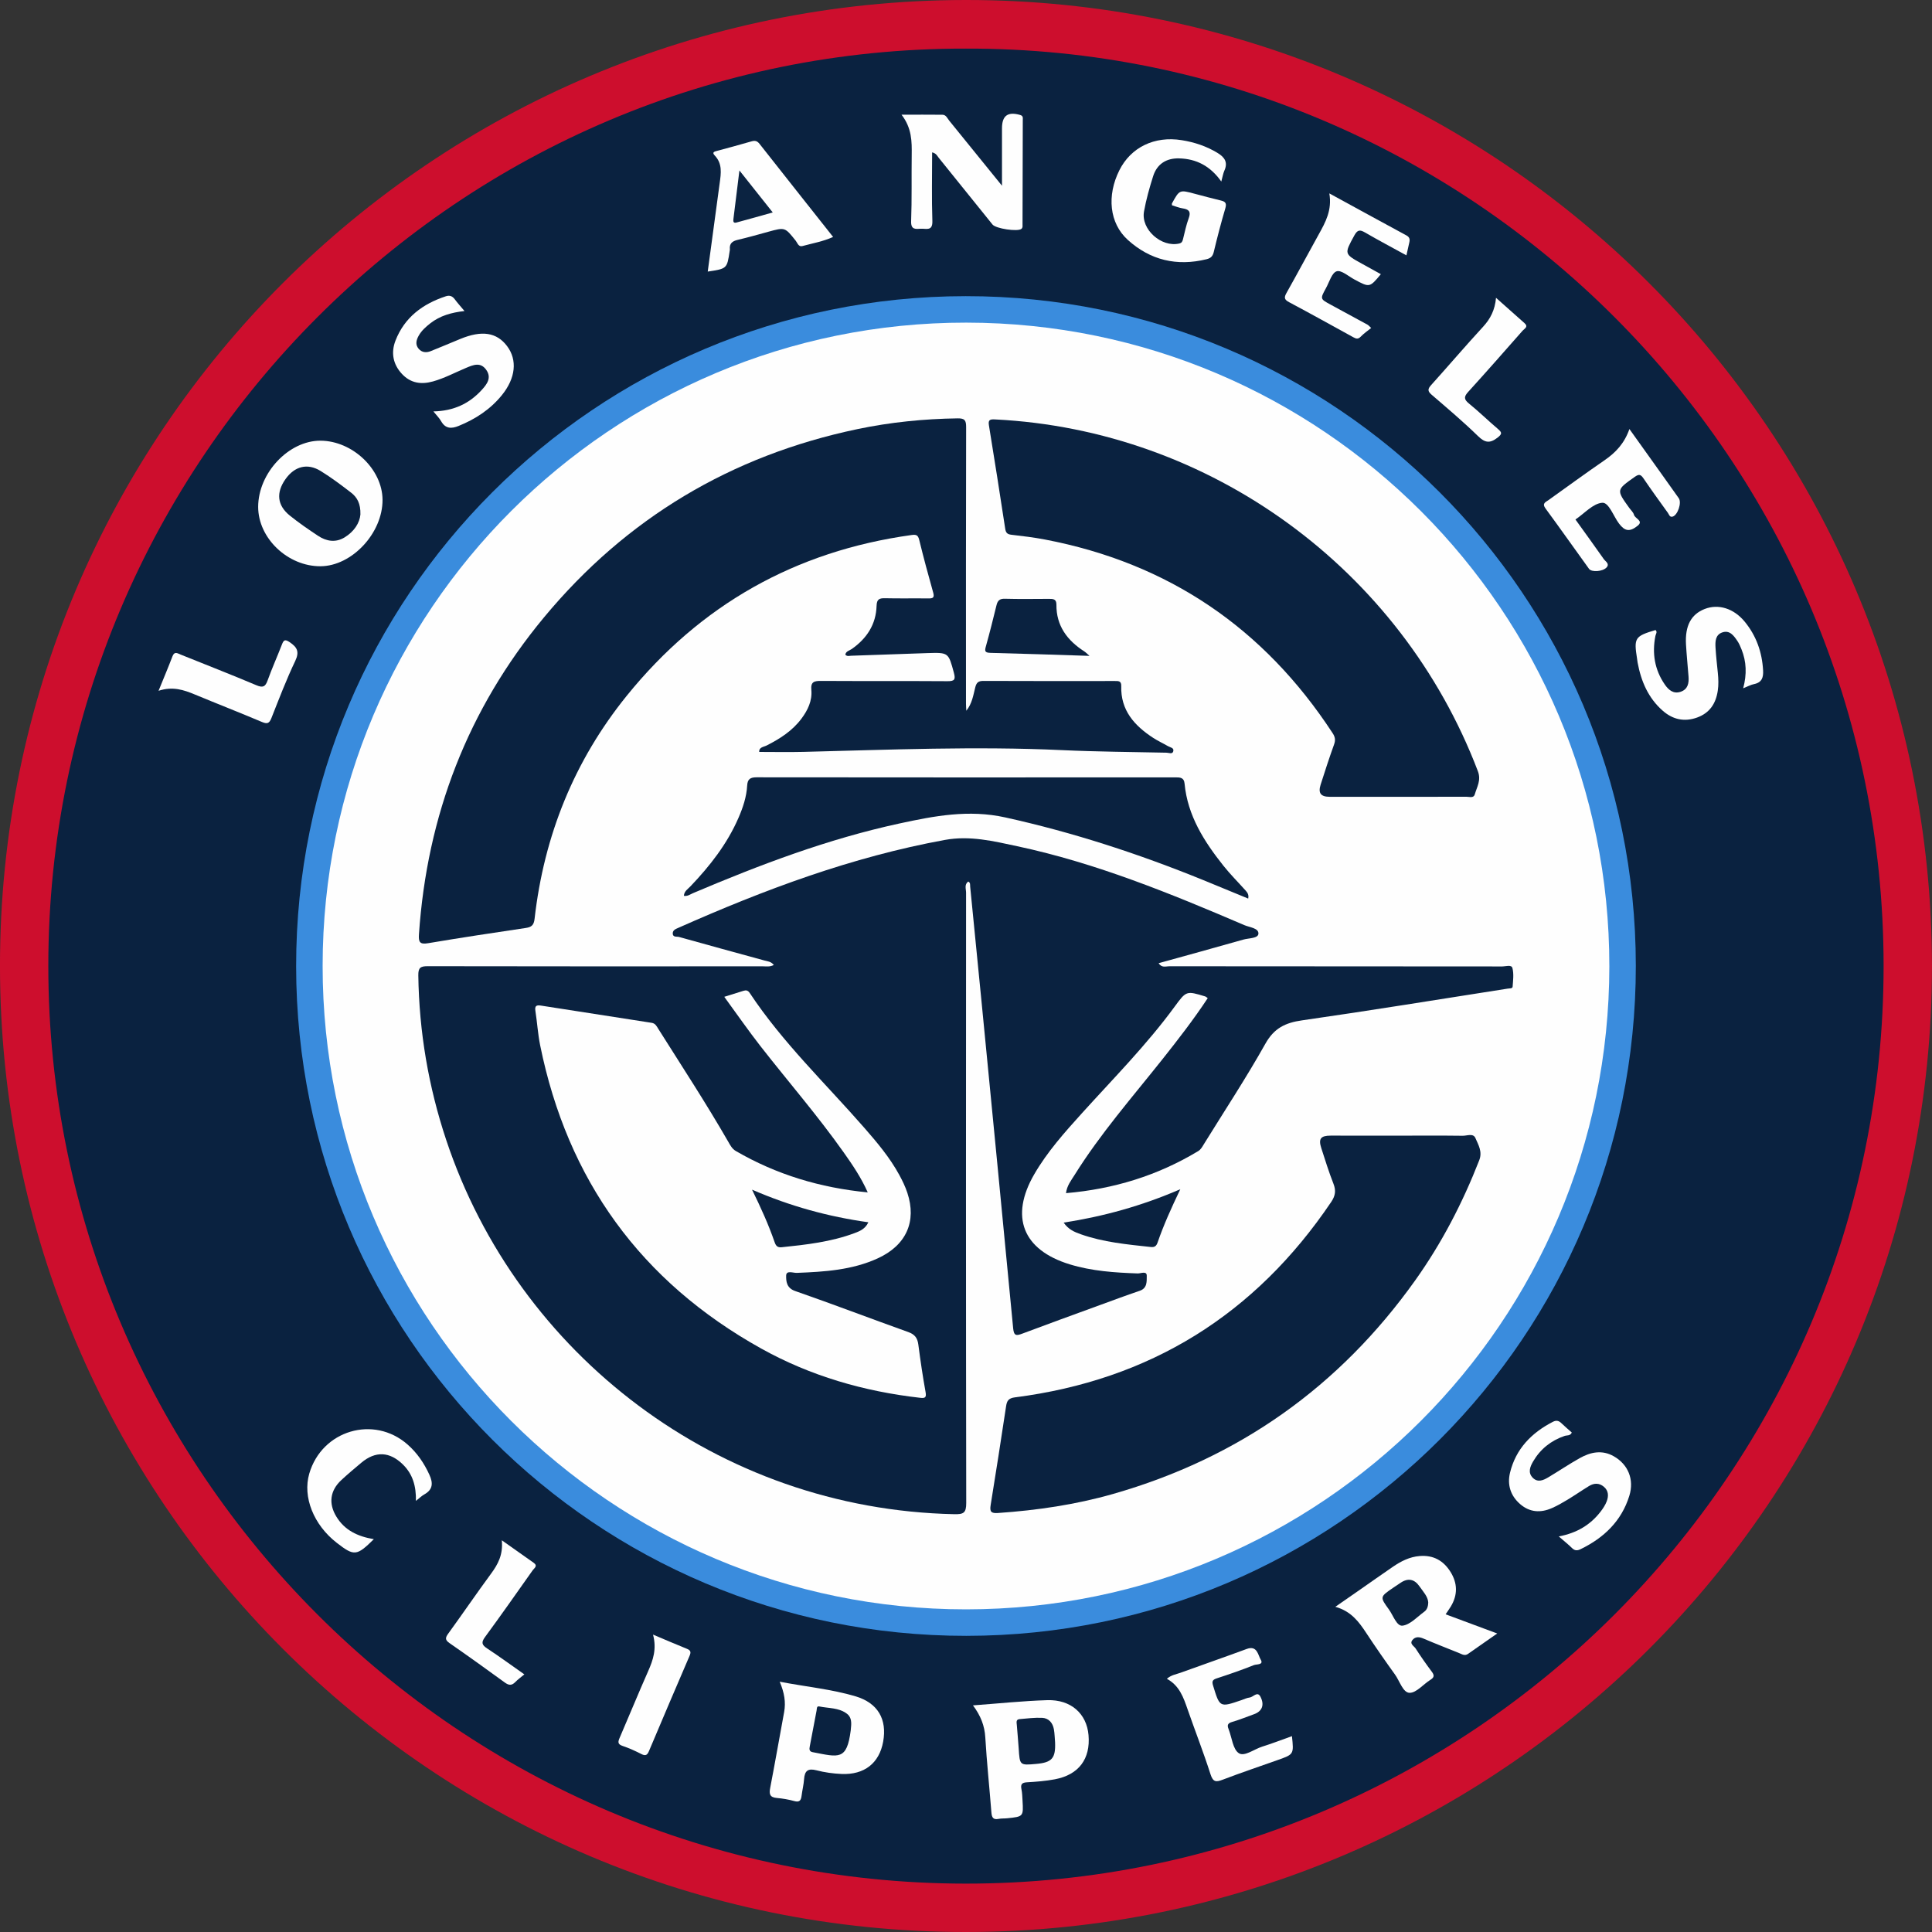 <?xml version="1.0" encoding="utf-8"?>
<!-- Generator: Adobe Illustrator 28.0.0, SVG Export Plug-In . SVG Version: 6.00 Build 0)  -->
<svg version="1.1" id="Layer_1" xmlns="http://www.w3.org/2000/svg" xmlns:xlink="http://www.w3.org/1999/xlink" x="0px" y="0px"
	 viewBox="0 0 100 100" style="enable-background:new 0 0 100 100;" xml:space="preserve">
<rect x="0" y="0" width="100" height="100" fill="#333333" stroke="none"/>
<style type="text/css">
	.st0{fill:#CD0E2D;}
	.st1{fill:#0A2240;}
	.st2{fill:#3A8CDD;}
	.st3{fill:#FEFEFE;}
	.st4{fill:#0B2340;}
	.st5{fill:#0B2240;}
	.st6{fill:#0B2341;}
</style>
<g>
	<path class="st0" d="M-0.001,50.017C-0.016,22.414,22.36,0.022,49.98,0c27.598-0.022,50,22.363,50.018,49.981
		C100.017,77.582,77.637,99.978,50.017,100C22.423,100.022,0.014,77.628-0.001,50.017z"/>
	<path class="st1" d="M49.995,2.516c26.165-0.074,47.492,21.28,47.5,47.468c0.008,26.194-21.319,47.53-47.519,47.512
		C23.774,97.478,2.495,76.145,2.501,49.989C2.507,23.815,23.811,2.459,49.995,2.516z"/>
	<path class="st2" d="M50.017,84.671c-19.15,0.012-34.68-15.503-34.689-34.654C15.32,30.861,30.825,15.34,49.982,15.329
		c19.154-0.011,34.677,15.496,34.688,34.653C84.681,69.134,69.172,84.659,50.017,84.671z"/>
	<path class="st3" d="M74.826,83.556c0.884,0.329,1.732,0.644,2.67,0.993c-0.542,0.378-1.028,0.715-1.511,1.056
		c-0.167,0.117-0.305,0.022-0.454-0.039c-0.615-0.251-1.236-0.489-1.846-0.751c-0.219-0.094-0.419-0.116-0.573,0.066
		c-0.172,0.204,0.077,0.315,0.16,0.444c0.263,0.41,0.544,0.809,0.835,1.199c0.135,0.182,0.142,0.291-0.066,0.421
		c-0.371,0.23-0.73,0.682-1.085,0.675c-0.337-0.007-0.507-0.605-0.749-0.942c-0.512-0.712-1.014-1.431-1.496-2.164
		c-0.382-0.58-0.785-1.12-1.595-1.346c0.473-0.328,0.867-0.601,1.261-0.875c0.573-0.399,1.143-0.803,1.719-1.197
		c0.419-0.286,0.863-0.514,1.384-0.556c0.705-0.057,1.23,0.232,1.597,0.82c0.369,0.59,0.378,1.192,0.017,1.793
		C75.017,83.277,74.932,83.396,74.826,83.556z"/>
	<path class="st3" d="M48.247,7.886c0,1.21-0.028,2.38,0.012,3.549c0.019,0.544-0.318,0.39-0.592,0.404
		c-0.276,0.014-0.524,0.064-0.507-0.393c0.042-1.137,0.015-2.276,0.03-3.415c0.009-0.703,0.011-1.4-0.527-2.095
		c0.781,0,1.449-0.005,2.118,0.003c0.189,0.002,0.254,0.186,0.352,0.307c0.881,1.081,1.758,2.166,2.73,3.367
		c0-1.077-0.001-2.024,0-2.972c0.001-0.66,0.303-0.873,0.938-0.691c0.168,0.048,0.138,0.154,0.138,0.258
		c-0.003,1.805-0.007,3.61-0.013,5.416c0,0.077,0.018,0.161-0.059,0.223c-0.193,0.155-1.32-0.01-1.494-0.225
		c-0.928-1.152-1.855-2.305-2.785-3.455C48.51,8.072,48.464,7.938,48.247,7.886z"/>
	<path class="st3" d="M16.587,29.309c-1.695,0.007-3.227-1.454-3.224-3.077c0.003-1.751,1.583-3.428,3.224-3.422
		c1.658,0.006,3.203,1.475,3.213,3.056C19.811,27.591,18.214,29.302,16.587,29.309z"/>
	<path class="st3" d="M63.214,9.396c-0.567-0.803-1.29-1.177-2.187-1.198c-0.662-0.016-1.141,0.295-1.339,0.916
		c-0.191,0.602-0.364,1.215-0.475,1.836c-0.165,0.926,0.903,1.868,1.821,1.655c0.143-0.033,0.171-0.114,0.2-0.232
		c0.09-0.362,0.165-0.73,0.294-1.079c0.125-0.337,0.01-0.459-0.312-0.508c-0.19-0.029-0.373-0.106-0.555-0.16
		c0-0.043-0.011-0.079,0.002-0.102c0.39-0.707,0.39-0.705,1.17-0.496c0.454,0.121,0.909,0.243,1.366,0.352
		c0.24,0.057,0.298,0.152,0.223,0.406c-0.221,0.746-0.416,1.5-0.598,2.257c-0.054,0.225-0.159,0.322-0.374,0.375
		c-1.535,0.377-2.913,0.052-4.075-1.001c-0.956-0.865-1.093-2.292-0.437-3.603c0.594-1.189,1.818-1.786,3.226-1.559
		c0.661,0.106,1.288,0.313,1.866,0.667c0.366,0.224,0.536,0.487,0.342,0.914C63.307,8.981,63.283,9.146,63.214,9.396z"/>
	<path class="st3" d="M50.361,88.27c1.329-0.098,2.585-0.231,3.845-0.27c1.224-0.038,2.04,0.698,2.136,1.808
		c0.107,1.232-0.506,2.056-1.742,2.288c-0.477,0.09-0.965,0.128-1.45,0.156c-0.27,0.016-0.329,0.116-0.279,0.362
		c0.039,0.19,0.044,0.387,0.055,0.581c0.048,0.831,0.047,0.832-0.799,0.919c-0.145,0.015-0.295,0.003-0.437,0.031
		c-0.286,0.057-0.355-0.077-0.375-0.334c-0.101-1.295-0.239-2.587-0.316-3.883C50.964,89.322,50.759,88.803,50.361,88.27z"/>
	<path class="st3" d="M40.358,87.045c1.381,0.265,2.678,0.386,3.921,0.755c1.162,0.345,1.643,1.189,1.433,2.35
		c-0.2,1.108-0.972,1.722-2.153,1.67c-0.435-0.019-0.877-0.08-1.298-0.189c-0.441-0.115-0.611,0.025-0.642,0.456
		c-0.021,0.29-0.093,0.577-0.13,0.867c-0.03,0.236-0.108,0.344-0.377,0.269c-0.296-0.082-0.604-0.134-0.909-0.161
		c-0.359-0.032-0.399-0.205-0.338-0.519c0.252-1.307,0.48-2.618,0.722-3.927C40.681,88.103,40.598,87.616,40.358,87.045z"/>
	<path class="st3" d="M36.632,14.057c0.21-1.56,0.411-3.072,0.619-4.583c0.07-0.506,0.146-1.004-0.256-1.425
		c-0.162-0.17-0.017-0.203,0.123-0.241c0.595-0.16,1.19-0.319,1.782-0.492c0.182-0.053,0.294-0.021,0.414,0.131
		c1.255,1.596,2.517,3.187,3.808,4.818c-0.529,0.237-1.066,0.328-1.586,0.47c-0.209,0.057-0.258-0.16-0.351-0.277
		c-0.558-0.698-0.555-0.699-1.407-0.465c-0.532,0.146-1.062,0.297-1.599,0.423c-0.277,0.065-0.432,0.191-0.401,0.491
		c0.003,0.031-0.007,0.064-0.012,0.097C37.63,13.907,37.63,13.907,36.632,14.057z"/>
	<path class="st3" d="M22.433,21.295c1.058-0.023,1.86-0.408,2.501-1.111c0.264-0.289,0.528-0.624,0.235-1.039
		c-0.297-0.422-0.676-0.258-1.047-0.102c-0.567,0.238-1.111,0.531-1.708,0.699c-0.613,0.173-1.162,0.092-1.609-0.388
		c-0.466-0.5-0.575-1.1-0.336-1.72c0.467-1.207,1.41-1.905,2.608-2.299c0.194-0.064,0.338-0.012,0.462,0.156
		c0.143,0.194,0.307,0.373,0.503,0.608c-0.674,0.076-1.269,0.242-1.773,0.639c-0.231,0.182-0.45,0.375-0.596,0.635
		c-0.126,0.224-0.191,0.46-0.004,0.679c0.168,0.197,0.396,0.214,0.625,0.123c0.511-0.205,1.019-0.42,1.528-0.63
		c1.116-0.461,1.886-0.344,2.423,0.367c0.543,0.719,0.447,1.662-0.27,2.544c-0.598,0.736-1.365,1.237-2.238,1.591
		c-0.368,0.149-0.679,0.152-0.904-0.245C22.74,21.638,22.599,21.501,22.433,21.295z"/>
	<path class="st3" d="M90.227,35.626c0.195-0.729,0.169-1.382-0.088-2.019c-0.06-0.15-0.125-0.302-0.215-0.435
		c-0.186-0.273-0.396-0.571-0.782-0.437c-0.357,0.124-0.365,0.471-0.347,0.784c0.026,0.438,0.076,0.875,0.12,1.312
		c0.031,0.308,0.043,0.614-0.004,0.924c-0.1,0.664-0.42,1.15-1.071,1.385c-0.66,0.238-1.255,0.102-1.771-0.348
		c-0.757-0.66-1.127-1.531-1.307-2.498c-0.012-0.064-0.017-0.129-0.027-0.193c-0.172-1.086-0.118-1.17,0.955-1.491
		c0.109,0.104,0.013,0.205-0.007,0.307c-0.177,0.903-0.04,1.749,0.486,2.512c0.191,0.277,0.442,0.504,0.82,0.377
		c0.379-0.128,0.436-0.447,0.409-0.794c-0.042-0.551-0.099-1.102-0.131-1.654c-0.056-0.966,0.263-1.561,0.964-1.836
		c0.71-0.279,1.508-0.037,2.08,0.662c0.595,0.727,0.893,1.572,0.946,2.51c0.021,0.364-0.057,0.631-0.466,0.714
		C90.623,35.441,90.462,35.532,90.227,35.626z"/>
	<path class="st3" d="M80.682,79.526c0.932-0.176,1.628-0.594,2.157-1.274c0.128-0.165,0.249-0.347,0.323-0.54
		c0.103-0.269,0.104-0.547-0.146-0.758c-0.244-0.206-0.511-0.194-0.768-0.038c-0.374,0.228-0.734,0.479-1.109,0.706
		c-0.263,0.159-0.532,0.314-0.813,0.437c-0.581,0.255-1.143,0.225-1.641-0.204c-0.503-0.434-0.678-1.008-0.526-1.631
		c0.301-1.232,1.111-2.061,2.217-2.631c0.172-0.089,0.301-0.065,0.436,0.066c0.174,0.168,0.36,0.325,0.544,0.489
		c-0.083,0.183-0.252,0.133-0.376,0.176c-0.704,0.243-1.252,0.68-1.627,1.322c-0.159,0.274-0.284,0.583-0.01,0.851
		c0.26,0.254,0.549,0.117,0.805-0.036c0.543-0.325,1.069-0.68,1.62-0.989c0.562-0.315,1.156-0.439,1.76-0.096
		c0.74,0.42,1.069,1.198,0.804,2.051c-0.405,1.304-1.314,2.171-2.519,2.757c-0.16,0.078-0.295,0.091-0.438-0.049
		C81.181,79.943,80.966,79.772,80.682,79.526z"/>
	<path class="st3" d="M66.871,89.863c0.099,0.939,0.099,0.94-0.732,1.234c-0.948,0.336-1.902,0.657-2.842,1.016
		c-0.347,0.133-0.507,0.142-0.642-0.28c-0.36-1.127-0.793-2.23-1.182-3.349c-0.215-0.619-0.422-1.235-1.076-1.59
		c0.231-0.201,0.476-0.23,0.696-0.309c1.144-0.414,2.293-0.812,3.434-1.234c0.547-0.202,0.585,0.313,0.729,0.554
		c0.166,0.279-0.223,0.228-0.352,0.28c-0.631,0.253-1.276,0.475-1.923,0.686c-0.221,0.072-0.261,0.152-0.192,0.377
		c0.348,1.135,0.341,1.137,1.476,0.748c0.138-0.047,0.275-0.117,0.416-0.132c0.189-0.021,0.403-0.348,0.561-0.04
		c0.222,0.433,0.077,0.756-0.332,0.903c-0.381,0.138-0.758,0.29-1.146,0.404c-0.216,0.064-0.252,0.166-0.178,0.351
		c0.006,0.015,0.01,0.031,0.016,0.046c0.162,0.422,0.212,1.013,0.519,1.217c0.289,0.192,0.792-0.207,1.204-0.337
		C65.833,90.249,66.331,90.055,66.871,89.863z"/>
	<path class="st3" d="M68.806,10.01c1.401,0.765,2.692,1.474,3.989,2.174c0.166,0.09,0.188,0.202,0.152,0.359
		c-0.046,0.204-0.092,0.408-0.151,0.674c-0.731-0.401-1.443-0.778-2.139-1.182c-0.267-0.155-0.394-0.146-0.556,0.15
		c-0.524,0.96-0.538,0.952,0.396,1.467c0.324,0.178,0.648,0.358,0.976,0.539c-0.582,0.698-0.581,0.696-1.359,0.28
		c-0.311-0.166-0.686-0.504-0.928-0.429c-0.25,0.077-0.381,0.558-0.552,0.868c-0.31,0.563-0.306,0.563,0.241,0.859
		c0.642,0.347,1.283,0.697,1.924,1.046c0.027,0.015,0.047,0.043,0.173,0.161c-0.183,0.149-0.381,0.282-0.542,0.45
		c-0.133,0.139-0.238,0.11-0.377,0.033c-1.109-0.61-2.215-1.225-3.333-1.82c-0.253-0.134-0.262-0.244-0.129-0.48
		c0.566-1.003,1.107-2.021,1.667-3.028C68.608,11.502,68.955,10.876,68.806,10.01z"/>
	<path class="st3" d="M84.338,22.206c0.58,0.812,1.116,1.562,1.652,2.312c0.302,0.423,0.605,0.846,0.904,1.271
		c0.162,0.23-0.057,0.881-0.322,0.952c-0.154,0.041-0.18-0.109-0.24-0.192c-0.427-0.593-0.857-1.185-1.268-1.79
		c-0.142-0.209-0.234-0.228-0.45-0.076c-0.954,0.675-0.96,0.667-0.286,1.603c0.085,0.119,0.211,0.227,0.246,0.359
		c0.053,0.199,0.51,0.31,0.193,0.566c-0.422,0.341-0.671,0.277-0.964-0.107c-0.292-0.383-0.528-1.108-0.871-1.081
		c-0.477,0.037-0.917,0.548-1.387,0.866c0.503,0.701,0.99,1.371,1.466,2.049c0.087,0.124,0.32,0.24,0.145,0.433
		c-0.198,0.218-0.777,0.255-0.908,0.073c-0.752-1.04-1.491-2.091-2.252-3.125c-0.196-0.267,0.007-0.329,0.153-0.433
		c0.965-0.69,1.923-1.39,2.9-2.062C83.626,23.428,84.08,22.949,84.338,22.206z"/>
	<path class="st3" d="M19.35,79.667c-0.89,0.878-1.018,0.887-1.916,0.192c-1.203-0.931-1.778-2.378-1.426-3.586
		c0.654-2.242,3.339-3.04,5.085-1.508c0.496,0.435,0.858,0.966,1.132,1.567c0.197,0.431,0.186,0.768-0.265,1.019
		c-0.134,0.075-0.246,0.188-0.432,0.334c0.015-0.767-0.167-1.385-0.671-1.881c-0.688-0.676-1.424-0.711-2.161-0.089
		c-0.348,0.293-0.698,0.586-1.031,0.895c-0.584,0.544-0.669,1.21-0.255,1.89C17.836,79.201,18.505,79.527,19.35,79.667z"/>
	<path class="st3" d="M77.434,15.415c0.535,0.476,1.004,0.895,1.475,1.311c0.216,0.191-0.005,0.284-0.094,0.385
		c-0.934,1.061-1.867,2.123-2.817,3.168c-0.223,0.245-0.24,0.384,0.032,0.605c0.517,0.419,0.993,0.887,1.501,1.318
		c0.215,0.182,0.227,0.258-0.018,0.45c-0.395,0.307-0.65,0.273-1.011-0.08c-0.767-0.747-1.587-1.441-2.4-2.14
		c-0.213-0.183-0.211-0.295-0.028-0.499c0.903-1.001,1.777-2.029,2.69-3.02C77.143,16.502,77.377,16.047,77.434,15.415z"/>
	<path class="st3" d="M8.207,35.755c0.274-0.676,0.508-1.226,0.72-1.784c0.104-0.273,0.255-0.158,0.419-0.092
		c1.306,0.527,2.62,1.037,3.917,1.586c0.337,0.143,0.468,0.091,0.588-0.245c0.224-0.624,0.499-1.231,0.737-1.85
		c0.089-0.231,0.15-0.302,0.399-0.135c0.39,0.262,0.525,0.493,0.294,0.977c-0.46,0.963-0.841,1.965-1.234,2.959
		c-0.11,0.278-0.22,0.312-0.492,0.197c-1.148-0.486-2.31-0.939-3.461-1.417C9.518,35.711,8.944,35.513,8.207,35.755z"/>
	<path class="st3" d="M25.974,79.725c0.619,0.438,1.132,0.802,1.647,1.163c0.235,0.165,0.027,0.281-0.052,0.393
		c-0.816,1.155-1.628,2.313-2.465,3.453c-0.206,0.281-0.164,0.408,0.11,0.589c0.638,0.42,1.254,0.871,1.926,1.342
		c-0.171,0.144-0.335,0.26-0.473,0.402c-0.184,0.188-0.336,0.168-0.541,0.018c-0.946-0.689-1.897-1.371-2.859-2.038
		c-0.236-0.164-0.224-0.275-0.067-0.491c0.745-1.026,1.46-2.074,2.211-3.095C25.769,80.976,26.046,80.48,25.974,79.725z"/>
	<path class="st3" d="M33.801,84.607c0.654,0.275,1.2,0.513,1.753,0.734c0.203,0.081,0.219,0.177,0.136,0.369
		c-0.705,1.636-1.403,3.276-2.096,4.917c-0.083,0.197-0.163,0.28-0.386,0.167c-0.317-0.162-0.644-0.312-0.98-0.424
		c-0.276-0.092-0.241-0.221-0.15-0.432c0.495-1.145,0.966-2.3,1.471-3.44C33.803,85.923,33.999,85.353,33.801,84.607z"/>
	<path class="st3" d="M50.006,83.3C31.62,83.307,16.695,68.383,16.699,49.994c0.004-18.392,14.932-33.311,33.317-33.295
		c18.401,0.016,33.3,14.935,33.283,33.329C83.282,68.402,68.381,83.294,50.006,83.3z"/>
	<path class="st4" d="M73.925,82.932c-0.002,0.241-0.074,0.394-0.207,0.491c-0.366,0.267-0.726,0.673-1.124,0.721
		c-0.304,0.037-0.483-0.536-0.708-0.844c-0.468-0.642-0.46-0.648,0.212-1.109c0.134-0.092,0.269-0.181,0.404-0.271
		c0.382-0.254,0.71-0.184,0.966,0.184C73.66,82.379,73.904,82.634,73.925,82.932z"/>
	<path class="st1" d="M18.655,26.631c-0.038,0.429-0.32,0.882-0.821,1.186c-0.468,0.284-0.942,0.201-1.374-0.085
		c-0.499-0.331-0.995-0.671-1.461-1.047c-0.655-0.528-0.717-1.186-0.222-1.886c0.47-0.665,1.134-0.842,1.817-0.422
		c0.551,0.339,1.071,0.73,1.583,1.126C18.481,25.738,18.67,26.061,18.655,26.631z"/>
	<path class="st5" d="M54.611,90.184c0.032,0.822-0.16,1.043-0.976,1.116c-0.856,0.077-0.853,0.076-0.908-0.806
		c-0.025-0.405-0.068-0.808-0.097-1.213c-0.009-0.121-0.056-0.283,0.142-0.3c0.387-0.033,0.776-0.083,1.162-0.067
		c0.346,0.014,0.554,0.256,0.615,0.593C54.589,89.729,54.591,89.958,54.611,90.184z"/>
	<path class="st1" d="M44.055,89.321c-0.007,0.081-0.011,0.162-0.021,0.243c-0.203,1.568-0.612,1.389-1.972,1.128
		c-0.181-0.035-0.176-0.157-0.149-0.295c0.118-0.621,0.233-1.242,0.354-1.863c0.016-0.085-0.002-0.238,0.135-0.209
		c0.486,0.102,1.014,0.056,1.439,0.381C44.041,88.859,44.071,89.084,44.055,89.321z"/>
	<path class="st6" d="M38.272,8.823c0.607,0.765,1.139,1.435,1.725,2.173c-0.658,0.184-1.267,0.359-1.878,0.522
		c-0.178,0.047-0.171-0.076-0.155-0.203C38.063,10.526,38.159,9.737,38.272,8.823z"/>
	<path class="st1" d="M50.116,45.628c-0.215,0.157-0.111,0.389-0.112,0.58c-0.006,10.529-0.01,21.058,0.008,31.587
		c0.001,0.516-0.14,0.589-0.617,0.579c-12.226-0.256-22.608-8.282-26.298-19.366c-0.921-2.765-1.403-5.604-1.445-8.521
		c-0.006-0.396,0.109-0.478,0.484-0.477c5.777,0.012,11.554,0.009,17.331,0.006c0.182,0,0.375,0.041,0.587-0.069
		c-0.15-0.187-0.336-0.19-0.494-0.234c-1.47-0.406-2.944-0.801-4.412-1.216c-0.109-0.031-0.333,0.032-0.327-0.19
		c0.005-0.167,0.151-0.221,0.293-0.284c4.446-1.973,8.979-3.67,13.79-4.548c1.303-0.238,2.521,0.063,3.753,0.326
		c4.085,0.872,7.93,2.447,11.751,4.084c0.27,0.116,0.747,0.151,0.728,0.445c-0.016,0.246-0.504,0.224-0.784,0.304
		c-1.447,0.413-2.898,0.809-4.382,1.221c0.167,0.258,0.381,0.157,0.549,0.158c5.745,0.007,11.489,0.005,17.234,0.01
		c0.183,0,0.481-0.106,0.53,0.083c0.079,0.304,0.034,0.644,0.01,0.967c-0.008,0.1-0.16,0.083-0.254,0.098
		c-3.548,0.554-7.093,1.134-10.648,1.643c-0.865,0.124-1.443,0.403-1.895,1.209c-0.993,1.769-2.112,3.467-3.18,5.194
		c-0.085,0.137-0.154,0.279-0.305,0.369c-2.096,1.262-4.367,1.961-6.835,2.171c0.049-0.39,0.266-0.656,0.44-0.934
		c1.329-2.132,2.982-4.02,4.539-5.98c0.818-1.03,1.623-2.067,2.358-3.18c-0.063-0.042-0.096-0.077-0.135-0.089
		c-0.972-0.294-0.974-0.295-1.582,0.535c-1.446,1.975-3.167,3.711-4.803,5.52c-0.895,0.99-1.785,1.987-2.458,3.147
		c-1.278,2.203-0.597,3.922,1.834,4.666c1.146,0.351,2.328,0.429,3.517,0.471c0.161,0.006,0.477-0.147,0.47,0.126
		c-0.006,0.264,0.042,0.634-0.361,0.771c-0.737,0.25-1.466,0.523-2.198,0.79c-1.295,0.473-2.591,0.943-3.881,1.428
		c-0.304,0.114-0.437,0.129-0.475-0.275c-0.537-5.65-1.091-11.299-1.641-16.947c-0.193-1.975-0.388-3.949-0.585-5.923
		C50.208,45.797,50.236,45.688,50.116,45.628z"/>
	<path class="st1" d="M50.016,36.788c0.297-0.364,0.359-0.794,0.462-1.206c0.062-0.25,0.159-0.339,0.423-0.338
		c2.262,0.01,4.524,0.007,6.785,0.005c0.187,0,0.359-0.021,0.35,0.26c-0.039,1.255,0.683,2.051,1.654,2.684
		c0.244,0.159,0.512,0.28,0.764,0.427c0.115,0.067,0.333,0.083,0.271,0.277c-0.048,0.152-0.229,0.064-0.345,0.062
		c-1.806-0.038-3.613-0.049-5.416-0.133c-4.459-0.207-8.913-0.02-13.369,0.091c-0.762,0.019-1.525,0.003-2.298,0.003
		c-0.016-0.251,0.232-0.256,0.386-0.334c0.688-0.349,1.328-0.758,1.798-1.386c0.33-0.44,0.565-0.929,0.514-1.487
		c-0.039-0.427,0.147-0.471,0.501-0.469c2.18,0.013,4.361-0.001,6.541,0.014c0.362,0.002,0.434-0.076,0.337-0.433
		c-0.285-1.048-0.27-1.056-1.375-1.021c-1.317,0.042-2.634,0.093-3.951,0.137c-0.091,0.003-0.192,0.048-0.294-0.053
		c0.026-0.183,0.214-0.213,0.333-0.296c0.779-0.546,1.256-1.272,1.285-2.236c0.01-0.338,0.138-0.399,0.437-0.392
		c0.748,0.018,1.497,0,2.245,0.01c0.232,0.003,0.322-0.038,0.249-0.299c-0.255-0.906-0.501-1.815-0.724-2.729
		c-0.063-0.258-0.159-0.286-0.401-0.253c-6.007,0.833-10.928,3.609-14.735,8.316c-2.724,3.368-4.284,7.244-4.773,11.546
		c-0.036,0.32-0.149,0.431-0.453,0.476c-1.688,0.25-3.375,0.506-5.057,0.789c-0.438,0.074-0.502-0.062-0.475-0.463
		c0.418-6.155,2.53-11.65,6.471-16.401c4.26-5.135,9.69-8.375,16.222-9.745c1.706-0.358,3.436-0.531,5.182-0.557
		c0.374-0.006,0.448,0.099,0.447,0.456c-0.013,4.768-0.009,9.535-0.008,14.303C50,36.536,50.01,36.662,50.016,36.788z"/>
	<path class="st1" d="M72.439,58.781c1.09,0,2.18-0.008,3.27,0.006c0.224,0.003,0.547-0.143,0.658,0.118
		c0.15,0.353,0.374,0.702,0.198,1.15c-0.86,2.203-1.94,4.288-3.313,6.215c-3.924,5.509-9.14,9.201-15.644,11.058
		c-1.944,0.555-3.936,0.846-5.952,0.985c-0.359,0.025-0.436-0.068-0.379-0.415c0.278-1.7,0.539-3.402,0.797-5.105
		c0.043-0.283,0.118-0.422,0.46-0.466c6.984-0.893,12.432-4.28,16.369-10.114c0.212-0.314,0.257-0.585,0.117-0.941
		c-0.237-0.603-0.43-1.225-0.629-1.842c-0.158-0.49-0.034-0.649,0.485-0.65C70.064,58.78,71.252,58.781,72.439,58.781z"/>
	<path class="st1" d="M72.386,41.243c-1.188,0-2.376,0.002-3.564-0.001c-0.463-0.001-0.606-0.192-0.464-0.636
		c0.222-0.695,0.447-1.39,0.695-2.077c0.081-0.225,0.052-0.386-0.076-0.581c-3.553-5.436-8.499-8.802-14.888-10.022
		c-0.574-0.11-1.157-0.18-1.738-0.247c-0.217-0.025-0.29-0.102-0.323-0.322c-0.27-1.784-0.553-3.565-0.842-5.346
		c-0.047-0.289,0.065-0.314,0.313-0.302c11.14,0.549,21.01,7.745,24.996,18.208c0.18,0.473-0.051,0.816-0.162,1.204
		c-0.057,0.201-0.28,0.118-0.431,0.119C74.73,41.245,73.558,41.243,72.386,41.243z"/>
	<path class="st1" d="M64.606,46.51c-0.787-0.324-1.559-0.645-2.333-0.96c-3.327-1.353-6.724-2.465-10.242-3.241
		c-1.895-0.418-3.668-0.077-5.476,0.314c-3.697,0.8-7.213,2.132-10.683,3.605c-0.144,0.061-0.276,0.172-0.474,0.14
		c0.014-0.241,0.208-0.353,0.343-0.495c1.005-1.053,1.893-2.186,2.479-3.533c0.235-0.539,0.421-1.094,0.454-1.684
		c0.019-0.329,0.159-0.423,0.487-0.423c7.225,0.009,14.45,0.008,21.675,0.003c0.248,0,0.448,0.005,0.477,0.322
		c0.156,1.659,1.011,2.994,2.011,4.252c0.354,0.445,0.759,0.848,1.138,1.272C64.559,46.19,64.651,46.302,64.606,46.51z"/>
	<path class="st1" d="M56.393,33.948c-1.794-0.056-3.463-0.116-5.133-0.156c-0.304-0.007-0.294-0.112-0.227-0.35
		c0.197-0.701,0.372-1.409,0.546-2.116c0.058-0.235,0.16-0.342,0.428-0.335c0.762,0.021,1.526,0.009,2.288,0.006
		c0.211-0.001,0.388,0.005,0.385,0.296c-0.011,1.101,0.562,1.859,1.449,2.427C56.193,33.761,56.245,33.819,56.393,33.948z"/>
	<path class="st1" d="M61.092,61.554c-0.468,0.98-0.863,1.85-1.174,2.755c-0.062,0.18-0.149,0.258-0.349,0.236
		c-1.227-0.134-2.458-0.245-3.632-0.662c-0.32-0.114-0.636-0.242-0.882-0.601C57.122,62.962,59.09,62.419,61.092,61.554z"/>
	<path class="st3" d="M44.914,61.718c-0.342-0.769-0.787-1.423-1.244-2.069c-1.344-1.901-2.87-3.659-4.301-5.491
		c-0.639-0.819-1.232-1.675-1.881-2.563c0.367-0.115,0.682-0.215,0.998-0.312c0.136-0.042,0.231-0.021,0.323,0.118
		c1.699,2.564,3.925,4.682,5.935,6.983c0.663,0.759,1.313,1.533,1.799,2.423c0.163,0.298,0.313,0.608,0.42,0.93
		c0.494,1.488-0.057,2.719-1.529,3.394c-1.33,0.61-2.76,0.697-4.194,0.753c-0.191,0.008-0.545-0.149-0.549,0.144
		c-0.004,0.287,0.017,0.639,0.466,0.795c1.961,0.682,3.9,1.425,5.855,2.124c0.339,0.121,0.477,0.308,0.521,0.649
		c0.107,0.822,0.227,1.642,0.375,2.457c0.054,0.299-0.04,0.324-0.29,0.296c-2.904-0.33-5.67-1.129-8.225-2.553
		c-6.22-3.465-10.02-8.715-11.434-15.69c-0.119-0.588-0.154-1.192-0.247-1.786c-0.041-0.263,0.06-0.306,0.288-0.271
		c1.91,0.301,3.821,0.598,5.732,0.892c0.194,0.03,0.258,0.18,0.343,0.314c1.221,1.937,2.477,3.854,3.619,5.84
		c0.104,0.181,0.195,0.366,0.394,0.482C40.186,60.795,42.449,61.479,44.914,61.718z"/>
	<path class="st1" d="M38.926,61.577c1.983,0.859,3.944,1.397,6.02,1.688c-0.16,0.348-0.45,0.462-0.72,0.563
		c-1.213,0.453-2.489,0.597-3.766,0.729c-0.231,0.024-0.305-0.085-0.371-0.277C39.78,63.39,39.394,62.532,38.926,61.577z"/>
</g>
</svg>
